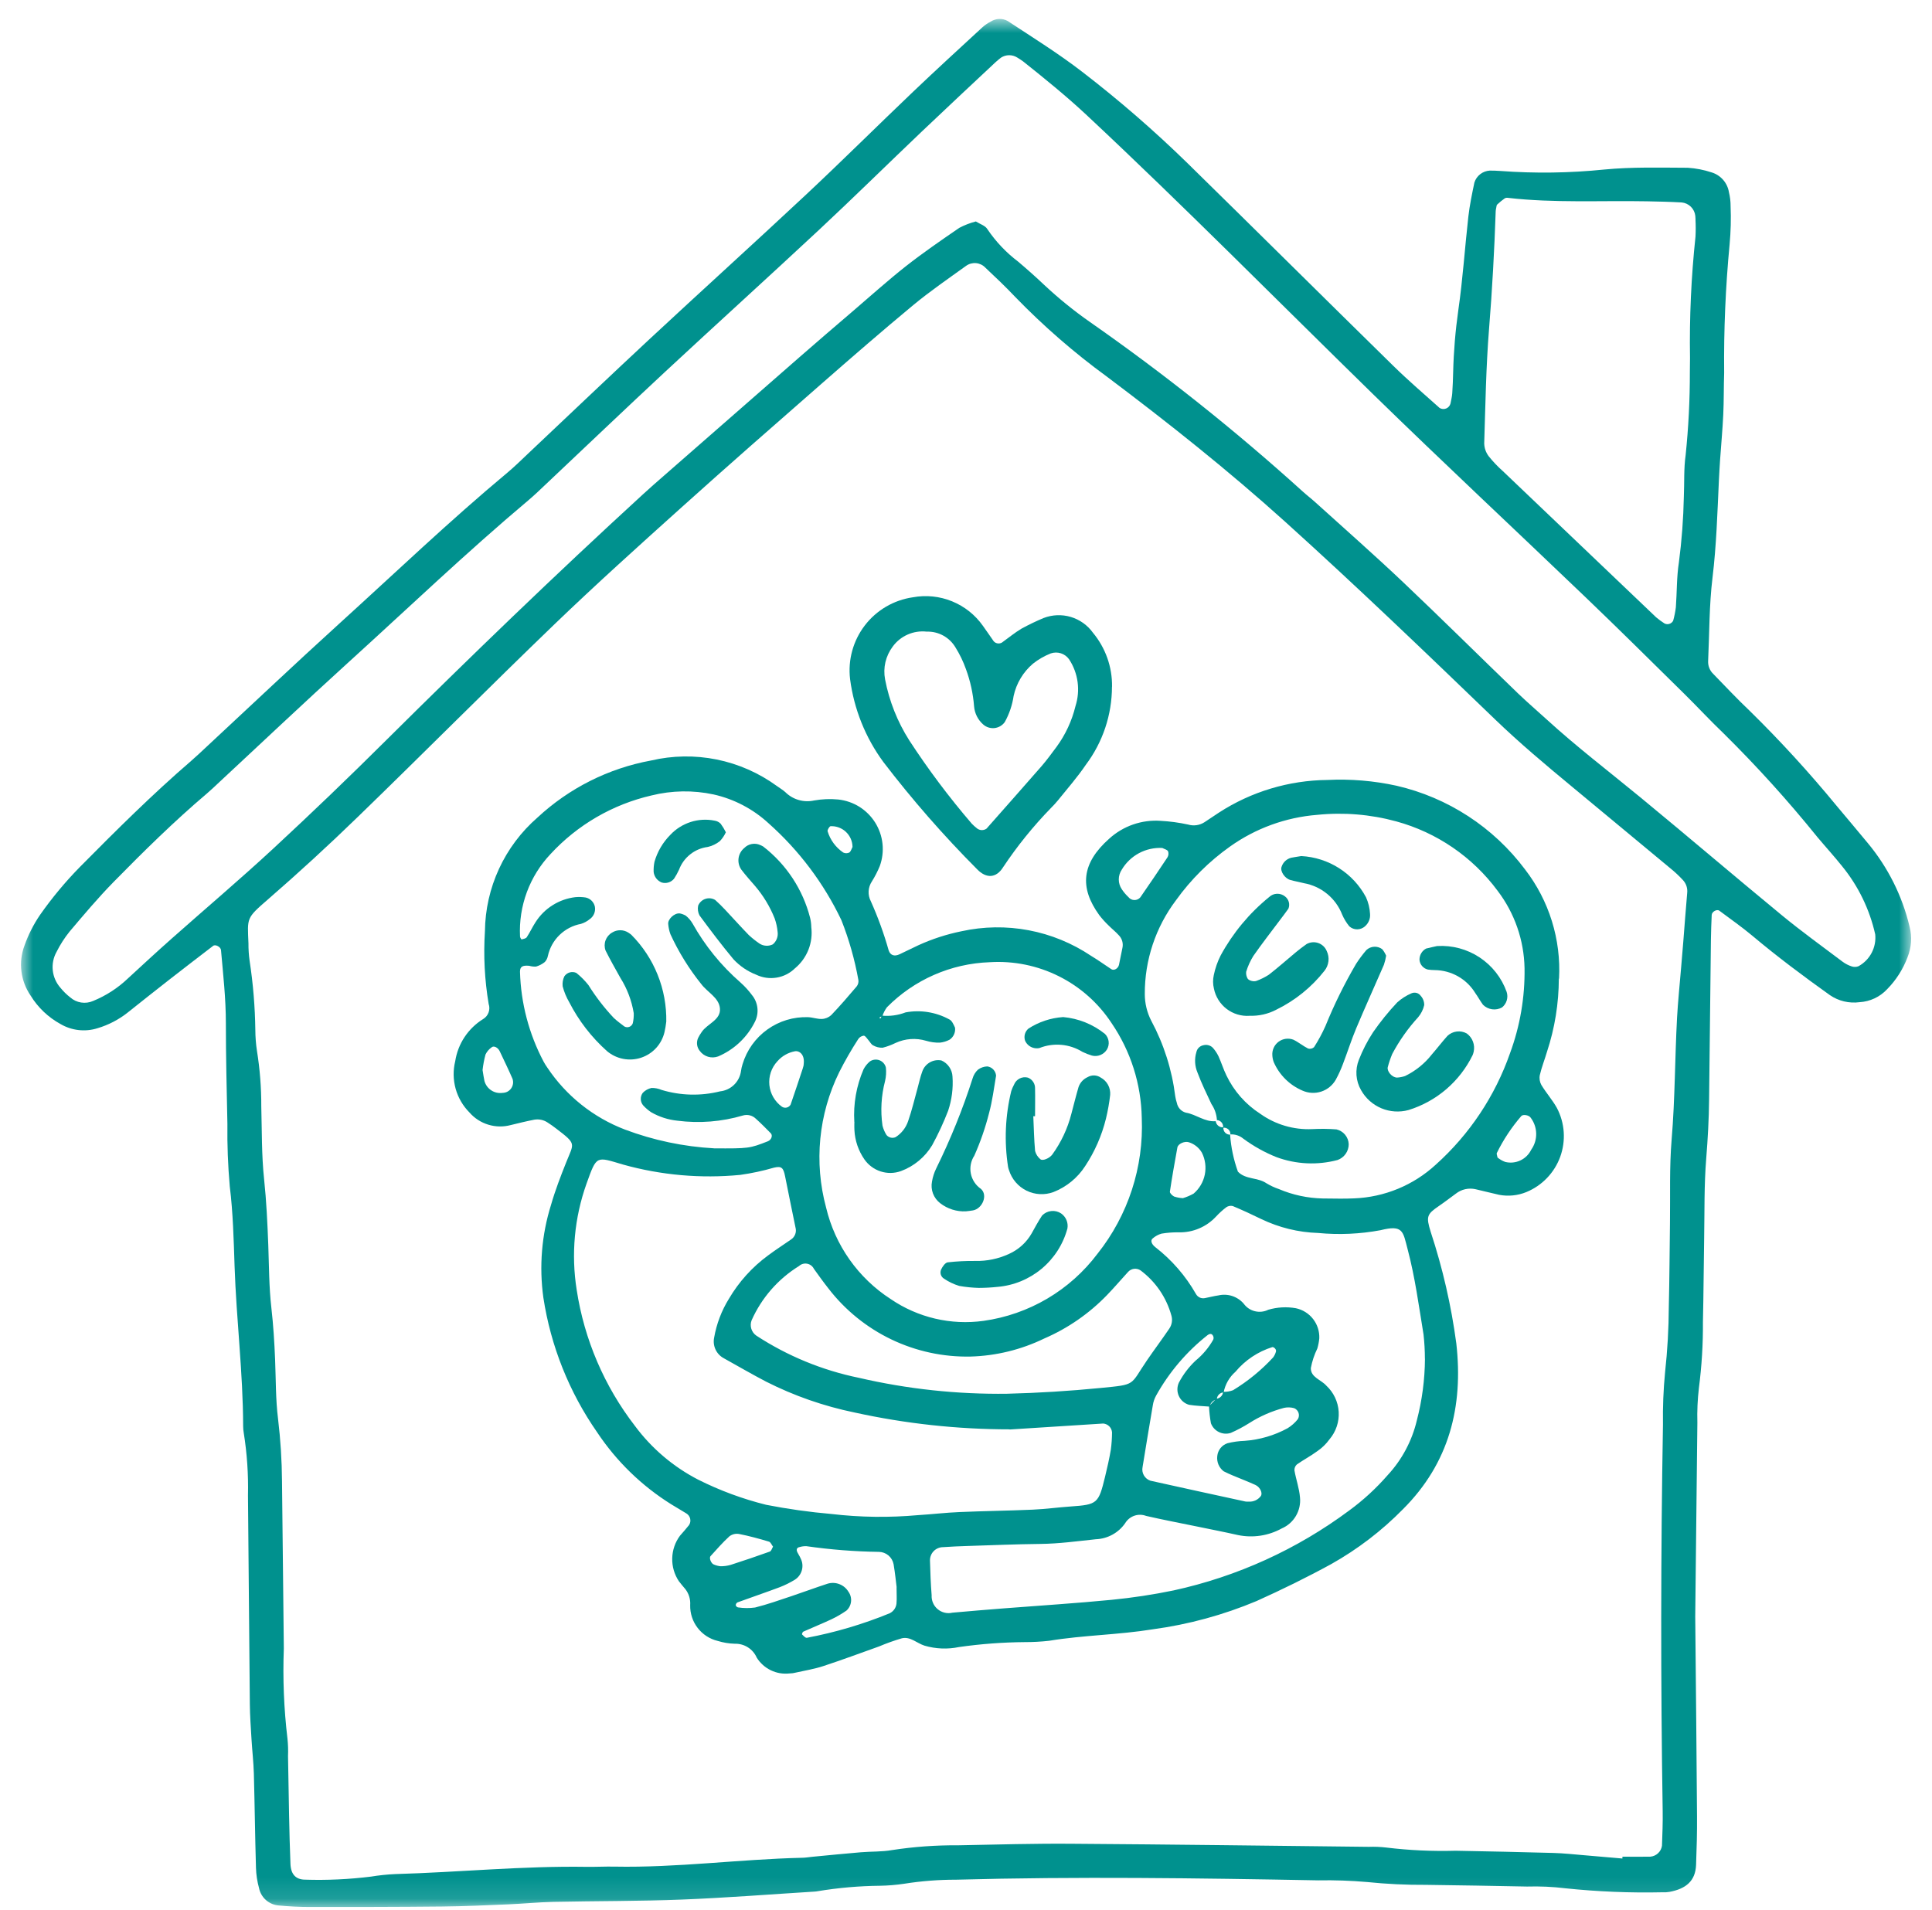 <svg width="88" height="87" viewBox="0 0 88 87" fill="none" xmlns="http://www.w3.org/2000/svg">
<mask id="mask0_50_33174" style="mask-type:luminance" maskUnits="userSpaceOnUse" x="0" y="0" width="88" height="87">
<path d="M87.049 0.862H0.951V86.878H87.049V0.862Z" fill="white"/>
</mask>
<g mask="url(#mask0_50_33174)">
<path d="M77.216 73.688C77.247 77.027 77.278 79.882 77.297 82.737C77.303 83.476 77.282 84.217 77.254 84.956C77.226 85.695 76.791 86.049 76.043 86.189C75.939 86.207 75.833 86.213 75.727 86.207C74.248 86.24 72.767 86.179 71.296 86.025C70.718 85.955 70.136 85.929 69.554 85.946C68.022 85.915 66.489 85.889 64.956 85.869C64.057 85.875 63.159 85.832 62.266 85.74C61.529 85.676 60.788 85.65 60.048 85.664C54.551 85.562 49.053 85.484 43.555 85.634C42.762 85.633 41.97 85.694 41.187 85.818C40.821 85.873 40.451 85.904 40.081 85.91C39.129 85.92 38.18 86.003 37.24 86.159C37.188 86.169 37.136 86.175 37.083 86.177C35.079 86.301 33.077 86.46 31.072 86.539C29.118 86.616 27.164 86.603 25.205 86.644C24.52 86.659 23.835 86.728 23.15 86.757C22.147 86.799 21.143 86.846 20.139 86.856C18.13 86.877 16.121 86.878 14.111 86.877C13.636 86.877 13.16 86.852 12.688 86.807C12.474 86.789 12.273 86.702 12.112 86.56C11.952 86.418 11.842 86.228 11.799 86.018C11.715 85.714 11.668 85.401 11.659 85.086C11.617 83.659 11.602 82.232 11.563 80.805C11.548 80.278 11.487 79.752 11.455 79.225C11.424 78.698 11.385 78.171 11.38 77.643C11.348 74.471 11.327 71.299 11.295 68.127C11.317 67.175 11.253 66.223 11.103 65.282C11.084 65.178 11.075 65.073 11.075 64.967C11.069 62.533 10.766 60.116 10.685 57.688C10.644 56.474 10.615 55.261 10.466 54.05C10.382 53.102 10.346 52.15 10.358 51.199C10.326 49.663 10.288 48.133 10.288 46.6C10.288 45.487 10.163 44.386 10.066 43.281C10.053 43.138 9.813 43.01 9.709 43.09C9.039 43.605 8.367 44.118 7.702 44.638C7.074 45.127 6.457 45.62 5.835 46.114C5.422 46.445 4.948 46.693 4.439 46.844C4.161 46.931 3.868 46.959 3.578 46.926C3.288 46.894 3.008 46.8 2.757 46.653C2.196 46.346 1.726 45.898 1.392 45.353C1.167 45.025 1.025 44.647 0.976 44.252C0.927 43.857 0.974 43.456 1.113 43.083C1.289 42.584 1.529 42.111 1.827 41.675C2.374 40.896 2.984 40.163 3.652 39.484C5.287 37.832 6.935 36.192 8.698 34.672C8.938 34.463 9.168 34.246 9.4 34.029C11.413 32.158 13.409 30.267 15.444 28.419C17.988 26.111 20.469 23.736 23.111 21.533C23.435 21.262 23.74 20.963 24.045 20.673C25.891 18.932 27.726 17.18 29.583 15.452C31.944 13.255 34.336 11.092 36.689 8.891C38.349 7.338 39.96 5.734 41.606 4.165C42.638 3.181 43.693 2.217 44.741 1.249C44.859 1.143 44.99 1.053 45.131 0.981C45.244 0.909 45.375 0.869 45.509 0.864C45.643 0.859 45.776 0.89 45.894 0.954C47.041 1.709 48.211 2.437 49.296 3.274C50.972 4.564 52.571 5.952 54.085 7.43C57.218 10.501 60.331 13.595 63.464 16.668C64.142 17.333 64.864 17.952 65.572 18.585C65.617 18.613 65.667 18.629 65.719 18.633C65.772 18.637 65.824 18.629 65.873 18.609C65.921 18.589 65.964 18.558 65.998 18.518C66.032 18.479 66.056 18.431 66.069 18.38C66.096 18.225 66.139 18.071 66.148 17.915C66.17 17.599 66.181 17.281 66.189 16.964C66.212 16.014 66.291 15.065 66.425 14.124C66.629 12.714 66.721 11.288 66.881 9.871C66.941 9.348 67.049 8.83 67.157 8.314C67.205 8.164 67.298 8.031 67.423 7.934C67.547 7.838 67.699 7.781 67.856 7.772C68.014 7.772 68.172 7.776 68.329 7.788C69.91 7.906 71.499 7.884 73.076 7.723C74.332 7.602 75.61 7.638 76.877 7.643C77.245 7.666 77.609 7.737 77.959 7.853C78.163 7.914 78.346 8.032 78.486 8.192C78.626 8.353 78.718 8.549 78.751 8.76C78.802 8.965 78.827 9.176 78.826 9.388C78.85 9.97 78.835 10.553 78.781 11.133C78.596 13.08 78.513 15.035 78.533 16.99C78.511 17.624 78.523 18.259 78.492 18.893C78.46 19.578 78.395 20.261 78.348 20.945C78.326 21.261 78.309 21.578 78.293 21.895C78.224 23.373 78.181 24.848 78.002 26.322C77.849 27.578 77.862 28.854 77.803 30.121C77.799 30.227 77.816 30.333 77.855 30.431C77.894 30.53 77.953 30.62 78.029 30.694C78.582 31.261 79.124 31.843 79.7 32.387C81.095 33.757 82.416 35.202 83.658 36.714C84.138 37.276 84.605 37.851 85.082 38.417C85.997 39.52 86.646 40.819 86.978 42.214C87.096 42.677 87.063 43.165 86.886 43.609C86.681 44.155 86.364 44.652 85.955 45.067C85.628 45.418 85.178 45.629 84.699 45.657C84.225 45.72 83.744 45.606 83.349 45.335C82.144 44.475 80.959 43.59 79.825 42.637C79.342 42.231 78.822 41.87 78.315 41.49C78.201 41.405 77.972 41.535 77.966 41.683C77.951 42.053 77.934 42.422 77.93 42.792C77.9 45.224 77.873 47.656 77.847 50.088C77.838 50.986 77.789 51.88 77.716 52.778C77.618 53.987 77.643 55.207 77.622 56.423C77.6 57.692 77.596 58.961 77.566 60.229C77.573 61.233 77.512 62.236 77.383 63.231C77.322 63.756 77.298 64.285 77.313 64.814C77.276 67.933 77.244 71.052 77.215 73.686M73.898 84.662L73.901 84.585C74.32 84.585 74.746 84.594 75.167 84.585C75.3 84.575 75.425 84.52 75.522 84.429C75.619 84.339 75.682 84.218 75.701 84.086C75.72 83.559 75.742 83.03 75.733 82.502C75.64 76.634 75.644 70.766 75.746 64.899C75.734 64.106 75.765 63.314 75.841 62.526C75.951 61.528 76.008 60.524 76.012 59.52C76.044 58.252 76.047 56.983 76.065 55.715C76.083 54.446 76.035 53.171 76.141 51.91C76.296 50.064 76.288 48.214 76.387 46.368C76.407 45.999 76.438 45.63 76.469 45.261C76.539 44.472 76.609 43.683 76.672 42.894C76.733 42.158 76.782 41.42 76.849 40.684C76.861 40.579 76.851 40.473 76.819 40.372C76.787 40.272 76.733 40.179 76.662 40.101C76.483 39.907 76.29 39.725 76.084 39.559C74.581 38.309 73.077 37.06 71.57 35.813C70.39 34.836 69.217 33.851 68.111 32.786C64.952 29.741 61.788 26.703 58.531 23.764C55.936 21.423 53.207 19.256 50.419 17.16C48.925 16.07 47.526 14.853 46.238 13.524C45.803 13.063 45.342 12.627 44.88 12.192C44.769 12.075 44.62 12.003 44.459 11.988C44.299 11.973 44.139 12.016 44.008 12.109C43.193 12.696 42.363 13.265 41.592 13.904C40.168 15.084 38.773 16.298 37.38 17.517C35.272 19.362 33.164 21.206 31.082 23.08C29.117 24.847 27.151 26.615 25.248 28.447C22.24 31.344 19.296 34.31 16.298 37.216C14.971 38.504 13.609 39.755 12.211 40.969C11.203 41.842 11.27 41.807 11.317 42.977C11.315 43.242 11.332 43.506 11.369 43.768C11.529 44.813 11.616 45.868 11.63 46.926C11.632 47.243 11.656 47.56 11.704 47.874C11.838 48.709 11.904 49.554 11.901 50.4C11.931 51.509 11.912 52.625 12.03 53.726C12.136 54.728 12.182 55.727 12.22 56.727C12.255 57.678 12.252 58.634 12.36 59.577C12.45 60.366 12.499 61.155 12.531 61.95C12.568 62.847 12.553 63.753 12.665 64.641C12.778 65.585 12.838 66.535 12.845 67.486C12.878 70.023 12.896 72.561 12.928 75.098C12.876 76.471 12.931 77.847 13.094 79.212C13.122 79.475 13.13 79.739 13.119 80.004C13.135 80.902 13.148 81.801 13.167 82.699C13.183 83.439 13.199 84.179 13.23 84.918C13.249 85.389 13.474 85.629 13.895 85.632C14.899 85.664 15.904 85.617 16.901 85.493C17.265 85.433 17.634 85.394 18.003 85.378C20.908 85.295 23.805 85.003 26.714 85.048C27.137 85.054 27.56 85.03 27.983 85.038C30.845 85.094 33.678 84.701 36.531 84.635C36.689 84.635 36.847 84.604 37.004 84.59C37.74 84.52 38.475 84.446 39.212 84.384C39.685 84.344 40.169 84.368 40.634 84.284C41.627 84.132 42.63 84.059 43.635 84.067C45.38 84.033 47.125 83.982 48.87 83.997C53.363 84.027 57.856 84.087 62.35 84.137C62.614 84.127 62.878 84.138 63.141 84.169C64.191 84.296 65.249 84.345 66.305 84.315C67.786 84.343 69.266 84.373 70.745 84.415C71.22 84.428 71.694 84.481 72.168 84.52C72.745 84.567 73.323 84.62 73.901 84.669M44.446 10.088C44.636 10.208 44.875 10.277 44.969 10.433C45.353 11.003 45.829 11.506 46.377 11.921C46.78 12.262 47.176 12.613 47.559 12.977C48.216 13.592 48.915 14.159 49.653 14.675C53.033 17.036 56.261 19.607 59.318 22.374C59.513 22.553 59.724 22.712 59.92 22.89C61.252 24.096 62.602 25.284 63.906 26.519C65.672 28.194 67.396 29.905 69.148 31.594C69.567 31.997 70.01 32.374 70.439 32.767C71.805 34.016 73.277 35.14 74.705 36.315C76.869 38.096 78.998 39.916 81.16 41.696C82.057 42.434 83.002 43.115 83.93 43.815C84.058 43.909 84.199 43.981 84.349 44.029C84.449 44.061 84.557 44.057 84.654 44.018C84.909 43.877 85.117 43.665 85.252 43.407C85.387 43.15 85.443 42.858 85.414 42.569C85.16 41.429 84.642 40.364 83.903 39.459C83.54 39.005 83.147 38.575 82.774 38.129C81.446 36.483 80.026 34.913 78.522 33.426C77.91 32.843 77.336 32.22 76.734 31.626C75.227 30.142 73.727 28.652 72.198 27.188C68.993 24.117 65.745 21.085 62.566 17.983C58.221 13.737 53.949 9.41 49.509 5.256C48.58 4.387 47.596 3.59 46.605 2.8C46.522 2.734 46.429 2.683 46.34 2.625C46.23 2.553 46.1 2.515 45.968 2.515C45.836 2.515 45.707 2.553 45.596 2.625C45.513 2.691 45.429 2.756 45.353 2.827C44.236 3.874 43.112 4.921 42.003 5.977C40.433 7.472 38.889 8.994 37.305 10.473C34.986 12.636 32.634 14.764 30.311 16.924C28.492 18.616 26.696 20.332 24.888 22.037C24.619 22.291 24.354 22.55 24.071 22.788C21.238 25.171 18.564 27.731 15.824 30.217C13.869 31.992 11.948 33.812 10.012 35.611C9.819 35.791 9.629 35.976 9.428 36.147C7.934 37.414 6.54 38.788 5.17 40.184C4.469 40.9 3.82 41.671 3.173 42.436C2.941 42.724 2.74 43.036 2.575 43.367C2.432 43.623 2.372 43.918 2.404 44.21C2.435 44.502 2.557 44.777 2.751 44.998C2.883 45.162 3.034 45.31 3.2 45.439C3.339 45.562 3.511 45.643 3.695 45.672C3.878 45.701 4.067 45.677 4.237 45.603C4.826 45.363 5.365 45.015 5.825 44.576C6.486 43.967 7.145 43.357 7.818 42.761C9.359 41.394 10.933 40.061 12.445 38.661C14.19 37.045 15.906 35.398 17.593 33.719C21.42 29.919 25.299 26.174 29.275 22.53C29.431 22.391 29.587 22.244 29.746 22.105C31.973 20.155 34.202 18.207 36.43 16.259C37.227 15.561 38.029 14.876 38.832 14.188C39.635 13.501 40.42 12.793 41.25 12.137C42.039 11.517 42.868 10.947 43.697 10.379C43.935 10.254 44.187 10.157 44.447 10.089M77.23 10.004C77.239 10.15 77.23 9.992 77.219 9.835C77.202 9.677 77.13 9.529 77.017 9.418C76.903 9.306 76.755 9.237 76.597 9.223C76.071 9.193 75.544 9.181 75.017 9.171C72.91 9.132 70.799 9.255 68.696 9.015C68.645 9.004 68.592 9.011 68.544 9.033C68.421 9.12 68.305 9.215 68.195 9.318C68.163 9.35 68.162 9.417 68.151 9.468C68.138 9.519 68.13 9.571 68.127 9.623C68.066 11.414 67.969 13.201 67.824 14.988C67.685 16.721 67.659 18.463 67.604 20.201C67.609 20.41 67.679 20.611 67.804 20.779C68.001 21.026 68.219 21.256 68.456 21.466C70.782 23.687 73.109 25.906 75.435 28.123C75.555 28.224 75.681 28.317 75.814 28.402C75.882 28.438 75.963 28.445 76.037 28.422C76.111 28.399 76.173 28.348 76.21 28.28C76.266 28.079 76.307 27.875 76.333 27.668C76.384 26.985 76.366 26.291 76.472 25.618C76.602 24.625 76.677 23.625 76.697 22.624C76.725 21.991 76.69 21.352 76.779 20.729C76.909 19.471 76.973 18.207 76.971 16.942C76.978 16.733 76.971 16.523 76.978 16.309C76.948 14.464 77.032 12.619 77.227 10.785C77.241 10.526 77.241 10.266 77.227 10.007" fill="#00918E"/>
<path d="M71.003 44.581C71 45.714 70.818 46.84 70.463 47.917C70.359 48.271 70.221 48.614 70.137 48.977C70.106 49.131 70.131 49.29 70.207 49.428C70.425 49.788 70.71 50.109 70.914 50.474C71.093 50.814 71.199 51.187 71.225 51.57C71.251 51.952 71.197 52.336 71.067 52.697C70.936 53.057 70.732 53.387 70.466 53.664C70.201 53.941 69.881 54.16 69.527 54.306C69.134 54.468 68.703 54.511 68.286 54.433C67.926 54.353 67.568 54.259 67.208 54.177C67.053 54.142 66.892 54.142 66.737 54.177C66.582 54.212 66.437 54.282 66.312 54.38C66.056 54.567 65.805 54.761 65.544 54.939C64.992 55.318 64.949 55.416 65.165 56.116C65.711 57.772 66.102 59.475 66.333 61.203C66.658 64.081 66.012 66.653 63.901 68.757C62.937 69.739 61.838 70.58 60.638 71.254C59.528 71.862 58.387 72.421 57.233 72.94C55.722 73.574 54.135 74.007 52.512 74.226C50.944 74.481 49.354 74.491 47.789 74.749C47.422 74.791 47.052 74.811 46.682 74.81C45.678 74.818 44.675 74.893 43.681 75.035C43.161 75.143 42.622 75.121 42.112 74.972C41.763 74.863 41.468 74.546 41.079 74.636C40.725 74.74 40.378 74.864 40.038 75.008C39.193 75.31 38.35 75.623 37.498 75.903C37.1 76.034 36.68 76.102 36.269 76.194C36.166 76.222 36.061 76.237 35.955 76.238C35.664 76.27 35.371 76.22 35.108 76.092C34.845 75.965 34.623 75.765 34.468 75.517C34.384 75.324 34.243 75.16 34.064 75.047C33.886 74.934 33.677 74.878 33.466 74.884C33.202 74.877 32.94 74.833 32.688 74.755C32.325 74.668 32.003 74.458 31.776 74.162C31.548 73.866 31.429 73.501 31.437 73.128C31.456 72.868 31.38 72.61 31.222 72.402C31.119 72.283 31.018 72.16 30.921 72.035C30.715 71.726 30.609 71.361 30.619 70.99C30.628 70.619 30.751 70.26 30.973 69.962C31.112 69.806 31.252 69.644 31.384 69.479C31.413 69.436 31.432 69.388 31.441 69.337C31.449 69.287 31.448 69.234 31.436 69.184C31.424 69.134 31.402 69.087 31.371 69.046C31.341 69.005 31.302 68.97 31.257 68.944C31.033 68.805 30.805 68.671 30.579 68.535C29.23 67.693 28.076 66.572 27.196 65.247C25.923 63.418 25.087 61.322 24.75 59.12C24.552 57.701 24.671 56.256 25.099 54.889C25.288 54.231 25.536 53.588 25.79 52.951C26.144 52.064 26.274 52.133 25.334 51.415C25.208 51.319 25.079 51.225 24.946 51.141C24.769 51.021 24.552 50.974 24.341 51.009C23.979 51.079 23.62 51.167 23.262 51.255C22.926 51.345 22.573 51.338 22.241 51.237C21.909 51.136 21.612 50.944 21.384 50.682C21.084 50.381 20.867 50.007 20.753 49.598C20.64 49.188 20.633 48.756 20.735 48.343C20.796 47.95 20.941 47.575 21.161 47.244C21.381 46.913 21.67 46.633 22.008 46.424C22.122 46.356 22.209 46.25 22.254 46.125C22.3 46 22.301 45.863 22.258 45.738C22.073 44.642 22.017 43.529 22.088 42.421C22.099 41.439 22.318 40.471 22.73 39.579C23.142 38.688 23.737 37.894 24.477 37.249C25.919 35.906 27.715 35.003 29.653 34.647C30.635 34.417 31.656 34.401 32.645 34.601C33.634 34.802 34.568 35.213 35.384 35.807C35.511 35.902 35.652 35.98 35.769 36.086C35.937 36.254 36.146 36.378 36.375 36.444C36.604 36.511 36.846 36.519 37.079 36.468C37.443 36.403 37.814 36.388 38.181 36.423C38.524 36.46 38.853 36.574 39.145 36.756C39.436 36.939 39.682 37.186 39.865 37.477C40.047 37.769 40.161 38.099 40.197 38.441C40.233 38.783 40.191 39.129 40.074 39.453C39.974 39.697 39.853 39.933 39.713 40.156C39.625 40.288 39.574 40.442 39.565 40.6C39.557 40.759 39.591 40.917 39.665 41.058C39.989 41.782 40.261 42.528 40.476 43.291C40.55 43.522 40.737 43.588 40.98 43.471C41.266 43.332 41.553 43.199 41.837 43.06C42.461 42.776 43.115 42.564 43.787 42.427C44.796 42.204 45.84 42.188 46.855 42.38C47.87 42.572 48.835 42.968 49.693 43.543C50.01 43.734 50.31 43.95 50.619 44.153C50.741 44.232 50.927 44.127 50.968 43.956C51.024 43.698 51.069 43.437 51.126 43.18C51.148 43.076 51.144 42.969 51.114 42.868C51.084 42.767 51.028 42.675 50.953 42.6C50.813 42.444 50.643 42.313 50.495 42.162C50.342 42.016 50.2 41.859 50.071 41.692C49.154 40.426 49.267 39.324 50.523 38.208C50.838 37.922 51.207 37.702 51.609 37.562C52.011 37.423 52.437 37.365 52.862 37.395C53.282 37.418 53.7 37.474 54.112 37.563C54.237 37.601 54.369 37.611 54.498 37.593C54.628 37.575 54.752 37.529 54.862 37.458C55.081 37.311 55.301 37.166 55.521 37.02C56.993 36.065 58.707 35.55 60.461 35.533C61.517 35.481 62.575 35.569 63.607 35.795C65.949 36.334 68.023 37.685 69.463 39.608C70.56 41.029 71.109 42.797 71.012 44.589M55.398 63.723C55.479 63.717 55.555 63.682 55.612 63.624C55.67 63.566 55.705 63.49 55.71 63.409C55.865 63.414 56.02 63.388 56.165 63.334C56.84 62.923 57.454 62.421 57.99 61.84C58.052 61.757 58.096 61.662 58.122 61.561C58.123 61.538 58.12 61.514 58.112 61.492C58.103 61.469 58.091 61.449 58.074 61.432C58.046 61.399 57.986 61.362 57.954 61.37C57.297 61.576 56.714 61.966 56.273 62.494C55.994 62.739 55.805 63.069 55.735 63.433C55.653 63.438 55.575 63.473 55.518 63.532C55.461 63.591 55.427 63.669 55.425 63.751C55.343 63.767 55.269 63.807 55.211 63.866C55.152 63.925 55.113 63.999 55.097 64.081C54.783 64.055 54.466 64.049 54.156 63.998C54.055 63.968 53.962 63.918 53.883 63.85C53.803 63.781 53.74 63.697 53.696 63.601C53.652 63.506 53.629 63.403 53.629 63.298C53.629 63.193 53.651 63.09 53.694 62.994C53.89 62.619 54.147 62.28 54.455 61.989C54.782 61.722 55.056 61.396 55.263 61.028C55.281 60.98 55.281 60.927 55.263 60.879C55.212 60.755 55.123 60.74 55.006 60.822C54.05 61.576 53.252 62.513 52.66 63.578C52.583 63.716 52.532 63.867 52.509 64.023C52.348 64.958 52.196 65.895 52.043 66.832C52.015 66.962 52.036 67.097 52.102 67.213C52.168 67.328 52.274 67.415 52.4 67.457C53.842 67.777 55.285 68.093 56.727 68.405C56.779 68.412 56.832 68.414 56.885 68.41C56.99 68.416 57.094 68.396 57.189 68.352C57.284 68.307 57.367 68.239 57.429 68.155C57.521 68.024 57.399 67.749 57.18 67.649C56.846 67.496 56.501 67.366 56.162 67.223C56.017 67.162 55.873 67.099 55.734 67.026C55.63 66.946 55.549 66.84 55.498 66.719C55.448 66.597 55.429 66.465 55.445 66.335C55.458 66.202 55.509 66.076 55.592 65.972C55.674 65.868 55.786 65.791 55.912 65.749C56.166 65.686 56.426 65.65 56.688 65.641C57.375 65.592 58.044 65.396 58.649 65.066C58.826 64.957 58.983 64.818 59.113 64.656C59.14 64.613 59.156 64.565 59.162 64.516C59.168 64.466 59.163 64.415 59.148 64.368C59.132 64.32 59.106 64.276 59.071 64.239C59.037 64.201 58.995 64.172 58.948 64.153C58.797 64.11 58.637 64.105 58.484 64.139C57.921 64.288 57.385 64.523 56.894 64.837C56.626 65.006 56.346 65.154 56.056 65.281C55.879 65.336 55.686 65.322 55.519 65.24C55.351 65.158 55.221 65.015 55.156 64.84C55.109 64.582 55.08 64.322 55.069 64.06L55.393 63.728M55.725 51.359C55.719 51.402 55.723 51.445 55.736 51.486C55.749 51.527 55.771 51.564 55.8 51.596C55.829 51.627 55.864 51.652 55.904 51.669C55.943 51.685 55.986 51.693 56.029 51.692C56.07 52.267 56.19 52.834 56.385 53.377C56.734 53.744 57.284 53.633 57.681 53.904C57.861 54.014 58.053 54.103 58.253 54.171C58.886 54.44 59.564 54.585 60.251 54.599C60.726 54.599 61.201 54.619 61.674 54.595C63.058 54.542 64.378 53.998 65.396 53.06C66.935 51.68 68.099 49.932 68.78 47.98C69.237 46.741 69.461 45.427 69.441 44.107C69.417 42.83 68.986 41.594 68.212 40.579C67.072 39.038 65.446 37.925 63.597 37.42C62.423 37.099 61.201 36.999 59.991 37.123C58.562 37.237 57.192 37.736 56.024 38.567C55.076 39.24 54.245 40.065 53.567 41.01C52.637 42.241 52.137 43.743 52.144 45.286C52.144 45.707 52.244 46.122 52.435 46.496C53.011 47.568 53.382 48.736 53.531 49.943C53.547 50.047 53.572 50.149 53.605 50.249C53.625 50.354 53.675 50.451 53.747 50.529C53.82 50.607 53.913 50.663 54.016 50.69C54.486 50.768 54.873 51.122 55.374 51.078C55.385 51.161 55.427 51.236 55.492 51.288C55.557 51.34 55.64 51.365 55.723 51.357M40.162 46.269C40.531 46.305 40.904 46.255 41.25 46.121C41.93 45.996 42.633 46.109 43.239 46.441C43.36 46.493 43.438 46.681 43.501 46.82C43.514 46.925 43.497 47.031 43.454 47.127C43.41 47.223 43.342 47.305 43.255 47.364C43.117 47.438 42.965 47.484 42.809 47.5C42.598 47.506 42.387 47.477 42.185 47.416C41.725 47.278 41.231 47.312 40.795 47.512C40.606 47.606 40.408 47.68 40.204 47.731C40.052 47.737 39.901 47.7 39.769 47.624C39.683 47.583 39.63 47.469 39.56 47.392C39.49 47.314 39.42 47.191 39.346 47.182C39.294 47.188 39.245 47.204 39.2 47.232C39.156 47.259 39.118 47.296 39.09 47.34C38.775 47.826 38.486 48.329 38.225 48.846C37.283 50.762 37.071 52.955 37.628 55.015C38.035 56.732 39.09 58.226 40.572 59.183C41.808 60.027 43.315 60.381 44.798 60.175C45.822 60.032 46.807 59.688 47.698 59.164C48.589 58.639 49.367 57.944 49.989 57.118C51.384 55.365 52.101 53.166 52.006 50.927C51.978 49.388 51.502 47.89 50.636 46.618C50.038 45.704 49.209 44.965 48.233 44.477C47.257 43.988 46.169 43.767 45.079 43.836C43.314 43.897 41.639 44.632 40.398 45.889C40.307 46.014 40.236 46.152 40.189 46.299C40.049 46.341 40.018 46.379 40.108 46.394C40.119 46.394 40.143 46.315 40.162 46.272M45.992 65.117C43.614 65.117 41.243 64.859 38.92 64.349C37.523 64.061 36.17 63.59 34.897 62.945C34.242 62.603 33.604 62.231 32.958 61.872C32.796 61.783 32.667 61.644 32.59 61.477C32.512 61.309 32.491 61.12 32.528 60.939C32.637 60.314 32.864 59.715 33.198 59.174C33.654 58.397 34.264 57.722 34.99 57.19C35.328 56.938 35.684 56.709 36.031 56.468C36.119 56.41 36.186 56.325 36.222 56.226C36.259 56.127 36.262 56.02 36.233 55.919C36.076 55.144 35.913 54.37 35.761 53.595C35.682 53.191 35.596 53.117 35.258 53.194C34.753 53.341 34.237 53.452 33.715 53.525C31.924 53.698 30.118 53.539 28.385 53.056C27.148 52.692 27.186 52.611 26.714 53.928C26.162 55.478 26.009 57.142 26.268 58.767C26.613 61.023 27.526 63.154 28.921 64.961C29.679 65.983 30.661 66.818 31.791 67.404C32.781 67.902 33.824 68.288 34.899 68.555C35.882 68.747 36.874 68.887 37.872 68.973C39.183 69.127 40.506 69.144 41.821 69.025C42.449 68.987 43.081 68.91 43.712 68.885C44.82 68.837 45.928 68.825 47.036 68.776C47.614 68.751 48.19 68.671 48.768 68.631C49.985 68.547 50.038 68.496 50.333 67.281C50.432 66.871 50.527 66.459 50.597 66.043C50.632 65.782 50.65 65.519 50.652 65.256C50.644 65.152 50.599 65.054 50.526 64.98C50.452 64.906 50.354 64.861 50.25 64.852L45.988 65.124M64.902 61.903C64.902 61.534 64.881 61.164 64.84 60.797C64.626 59.496 64.454 58.188 64.115 56.91C63.901 56.101 63.916 55.784 62.88 56.045C61.944 56.219 60.988 56.262 60.04 56.171C59.14 56.143 58.256 55.926 57.445 55.535C57.018 55.325 56.588 55.128 56.15 54.944C56.1 54.932 56.048 54.93 55.997 54.94C55.946 54.949 55.898 54.969 55.855 54.999C55.689 55.126 55.533 55.268 55.39 55.422C55.174 55.655 54.912 55.84 54.619 55.964C54.327 56.089 54.011 56.149 53.693 56.142C53.429 56.138 53.165 56.157 52.904 56.201C52.759 56.243 52.624 56.316 52.509 56.415C52.395 56.497 52.435 56.669 52.622 56.816C53.374 57.399 54.003 58.124 54.474 58.951C54.513 59.021 54.573 59.077 54.645 59.111C54.718 59.145 54.799 59.154 54.878 59.139C55.087 59.101 55.289 59.044 55.497 59.015C55.705 58.967 55.922 58.976 56.124 59.042C56.327 59.108 56.508 59.229 56.648 59.39C56.771 59.562 56.951 59.684 57.157 59.735C57.362 59.786 57.578 59.763 57.768 59.669C58.175 59.549 58.605 59.525 59.024 59.599C59.336 59.665 59.614 59.839 59.809 60.09C60.005 60.341 60.105 60.654 60.092 60.971C60.077 61.129 60.047 61.284 60.002 61.436C59.864 61.718 59.765 62.017 59.707 62.325C59.697 62.748 60.174 62.855 60.411 63.125C60.746 63.435 60.948 63.862 60.976 64.318C61.003 64.774 60.853 65.223 60.557 65.571C60.403 65.785 60.212 65.969 59.993 66.117C59.698 66.335 59.369 66.506 59.069 66.718C59.031 66.753 59.002 66.795 58.983 66.843C58.964 66.891 58.956 66.942 58.961 66.993C59.034 67.405 59.18 67.808 59.213 68.22C59.242 68.513 59.177 68.808 59.027 69.062C58.878 69.316 58.652 69.515 58.381 69.632C57.773 69.967 57.066 70.074 56.387 69.933C55.77 69.793 55.148 69.674 54.529 69.545C53.754 69.385 52.976 69.239 52.205 69.061C52.032 68.995 51.842 68.992 51.667 69.053C51.493 69.113 51.345 69.234 51.25 69.392C51.099 69.61 50.9 69.789 50.667 69.916C50.435 70.043 50.176 70.114 49.911 70.124C49.074 70.212 48.236 70.328 47.389 70.337C46.28 70.349 45.172 70.396 44.064 70.431C43.694 70.443 43.325 70.457 42.957 70.484C42.877 70.484 42.799 70.5 42.726 70.531C42.653 70.561 42.586 70.606 42.531 70.663C42.475 70.719 42.431 70.786 42.402 70.86C42.372 70.934 42.358 71.012 42.359 71.092C42.375 71.619 42.392 72.147 42.435 72.672C42.428 72.793 42.449 72.913 42.497 73.023C42.544 73.134 42.617 73.232 42.709 73.309C42.801 73.386 42.91 73.441 43.027 73.469C43.144 73.497 43.266 73.497 43.383 73.469C44.17 73.4 44.959 73.33 45.747 73.271C47.378 73.143 49.011 73.042 50.638 72.883C51.582 72.79 52.521 72.648 53.451 72.456C56.35 71.825 59.08 70.582 61.46 68.81C62.099 68.342 62.683 67.804 63.203 67.207C63.854 66.506 64.312 65.648 64.533 64.717C64.774 63.797 64.899 62.849 64.905 61.897M32.52 52.316C34.106 52.325 34.14 52.32 34.972 51.995C35.134 51.932 35.21 51.731 35.106 51.626C34.883 51.402 34.663 51.175 34.427 50.965C34.35 50.891 34.256 50.837 34.152 50.812C34.049 50.786 33.94 50.789 33.838 50.819C32.871 51.104 31.856 51.185 30.857 51.056C30.435 51.013 30.026 50.882 29.659 50.67C29.528 50.583 29.408 50.48 29.301 50.364C29.231 50.285 29.19 50.184 29.187 50.078C29.183 49.972 29.216 49.868 29.28 49.784C29.387 49.673 29.526 49.596 29.677 49.564C29.834 49.561 29.991 49.592 30.135 49.654C31 49.915 31.92 49.938 32.798 49.719C33.037 49.694 33.262 49.589 33.435 49.421C33.608 49.253 33.719 49.032 33.752 48.792C33.766 48.687 33.789 48.584 33.822 48.483C34.013 47.846 34.409 47.29 34.949 46.903C35.489 46.515 36.142 46.317 36.807 46.34C37.016 46.348 37.225 46.429 37.435 46.421C37.592 46.415 37.742 46.353 37.859 46.248C38.26 45.829 38.64 45.387 39.016 44.944C39.049 44.903 39.074 44.856 39.088 44.806C39.102 44.755 39.106 44.702 39.099 44.65C38.932 43.716 38.672 42.801 38.324 41.919C37.525 40.243 36.398 38.744 35.011 37.51C34.306 36.859 33.443 36.405 32.507 36.194C31.572 35.992 30.602 36.008 29.673 36.239C27.908 36.646 26.307 37.575 25.078 38.906C24.605 39.406 24.238 39.997 23.998 40.642C23.759 41.288 23.653 41.975 23.687 42.663C23.695 42.715 23.719 42.762 23.756 42.798C23.84 42.776 23.951 42.759 23.992 42.698C24.138 42.479 24.247 42.235 24.392 42.014C24.59 41.701 24.856 41.435 25.171 41.238C25.485 41.04 25.839 40.915 26.208 40.872C26.364 40.859 26.522 40.864 26.677 40.888C26.78 40.91 26.875 40.961 26.949 41.035C27.023 41.11 27.075 41.204 27.096 41.307C27.115 41.412 27.104 41.52 27.065 41.618C27.026 41.717 26.959 41.803 26.873 41.865C26.752 41.967 26.612 42.043 26.461 42.09C26.095 42.158 25.757 42.333 25.489 42.592C25.221 42.851 25.036 43.183 24.956 43.547C24.936 43.651 24.888 43.748 24.816 43.826C24.698 43.922 24.561 43.993 24.415 44.035C24.31 44.041 24.205 44.028 24.104 43.999C23.794 43.97 23.685 44.041 23.685 44.269C23.724 45.7 24.093 47.103 24.762 48.368C24.813 48.461 24.869 48.551 24.93 48.637C25.787 49.922 27.023 50.909 28.466 51.46C29.766 51.949 31.132 52.237 32.518 52.314M45.874 63.495C47.299 63.46 48.718 63.371 50.141 63.231C51.783 63.07 51.453 63.127 52.253 61.959C52.581 61.48 52.93 61.015 53.256 60.534C53.316 60.447 53.357 60.348 53.374 60.244C53.391 60.139 53.385 60.032 53.355 59.931C53.128 59.108 52.634 58.385 51.95 57.875C51.862 57.816 51.755 57.791 51.65 57.804C51.545 57.818 51.448 57.87 51.378 57.95C51.058 58.298 50.75 58.663 50.419 59.004C49.608 59.843 48.639 60.514 47.568 60.977C46.519 61.487 45.373 61.768 44.207 61.801C42.959 61.827 41.724 61.559 40.599 61.02C39.474 60.48 38.492 59.684 37.731 58.695C37.502 58.405 37.286 58.104 37.071 57.803C37.041 57.743 36.998 57.691 36.944 57.65C36.89 57.61 36.828 57.583 36.762 57.571C36.696 57.559 36.628 57.562 36.564 57.581C36.499 57.6 36.44 57.634 36.391 57.679C35.441 58.267 34.689 59.128 34.235 60.149C34.187 60.272 34.182 60.408 34.221 60.535C34.26 60.661 34.34 60.771 34.449 60.847C35.871 61.776 37.456 62.428 39.12 62.769C41.336 63.283 43.606 63.526 45.881 63.495M40.841 72.314C40.813 72.094 40.772 71.676 40.702 71.262C40.672 71.106 40.589 70.964 40.468 70.862C40.346 70.759 40.193 70.702 40.034 70.699C38.929 70.684 37.826 70.597 36.732 70.44C36.628 70.436 36.524 70.449 36.424 70.479C36.296 70.503 36.257 70.588 36.319 70.716C36.363 70.811 36.428 70.898 36.467 70.995C36.552 71.159 36.573 71.348 36.526 71.526C36.48 71.704 36.37 71.858 36.216 71.96C35.993 72.098 35.758 72.215 35.514 72.309C34.875 72.549 34.229 72.768 33.588 73.002C33.565 73.016 33.547 73.035 33.533 73.057C33.52 73.08 33.513 73.106 33.512 73.132C33.52 73.156 33.534 73.177 33.552 73.195C33.571 73.212 33.594 73.224 33.618 73.229C33.875 73.268 34.135 73.269 34.392 73.234C34.95 73.095 35.499 72.9 36.047 72.717C36.594 72.534 37.138 72.33 37.688 72.151C37.865 72.096 38.056 72.101 38.23 72.168C38.404 72.234 38.55 72.356 38.646 72.516C38.738 72.644 38.78 72.802 38.764 72.96C38.748 73.118 38.675 73.264 38.558 73.372C38.344 73.521 38.117 73.653 37.881 73.766C37.455 73.966 37.017 74.141 36.588 74.334C36.555 74.349 36.518 74.449 36.535 74.463C36.598 74.525 36.684 74.623 36.749 74.614C38.041 74.37 39.306 73.996 40.523 73.497C40.618 73.45 40.699 73.378 40.754 73.288C40.81 73.197 40.839 73.093 40.837 72.987C40.853 72.831 40.837 72.672 40.837 72.314M53.872 54.587C54.045 54.536 54.211 54.466 54.368 54.377C54.629 54.154 54.808 53.85 54.877 53.513C54.945 53.176 54.9 52.826 54.747 52.518C54.616 52.288 54.402 52.116 54.148 52.037C53.963 51.977 53.66 52.103 53.628 52.277C53.506 52.947 53.387 53.616 53.287 54.288C53.277 54.354 53.394 54.464 53.475 54.509C53.603 54.552 53.737 54.577 53.871 54.584M52.942 38.631C52.574 38.612 52.207 38.693 51.881 38.867C51.556 39.041 51.284 39.301 51.096 39.618C51.007 39.75 50.959 39.906 50.959 40.065C50.959 40.224 51.007 40.379 51.096 40.511C51.182 40.642 51.284 40.762 51.399 40.87C51.431 40.91 51.471 40.944 51.517 40.967C51.564 40.99 51.614 41.003 51.666 41.004C51.718 41.005 51.769 40.995 51.816 40.974C51.864 40.953 51.906 40.921 51.939 40.882C52.358 40.277 52.77 39.672 53.175 39.06C53.2 39.018 53.216 38.972 53.221 38.923C53.226 38.875 53.22 38.826 53.203 38.781C53.161 38.707 53.034 38.68 52.944 38.633M36.599 48.535C36.684 48.052 36.416 47.86 36.213 47.892C35.9 47.949 35.616 48.11 35.408 48.35C35.274 48.494 35.172 48.665 35.109 48.852C35.047 49.039 35.024 49.236 35.044 49.432C35.064 49.628 35.125 49.818 35.224 49.988C35.323 50.158 35.457 50.306 35.617 50.42C35.649 50.441 35.685 50.455 35.722 50.461C35.76 50.467 35.798 50.466 35.835 50.457C35.872 50.448 35.906 50.431 35.937 50.408C35.967 50.386 35.992 50.357 36.011 50.324C36.197 49.777 36.384 49.231 36.563 48.682C36.611 48.535 36.632 48.381 36.599 48.535ZM35.211 70.462C35.149 70.383 35.102 70.253 35.023 70.232C34.574 70.098 34.12 69.973 33.66 69.883C33.584 69.87 33.506 69.873 33.431 69.891C33.356 69.91 33.286 69.943 33.224 69.99C32.918 70.269 32.645 70.584 32.366 70.891C32.285 70.979 32.395 71.24 32.52 71.277C32.615 71.317 32.715 71.343 32.817 71.354C32.974 71.356 33.13 71.335 33.28 71.292C33.878 71.1 34.472 70.898 35.063 70.686C35.133 70.662 35.161 70.54 35.21 70.463M68.214 52.736C68.318 52.821 68.436 52.889 68.563 52.935C68.794 52.992 69.037 52.967 69.253 52.865C69.468 52.764 69.642 52.591 69.745 52.377C69.898 52.162 69.977 51.903 69.971 51.639C69.966 51.375 69.875 51.12 69.714 50.911C69.634 50.8 69.377 50.756 69.295 50.842C68.852 51.354 68.476 51.921 68.178 52.529C68.159 52.566 68.192 52.628 68.21 52.73M21.98 48.746C22.015 48.95 22.033 49.103 22.067 49.252C22.117 49.426 22.227 49.577 22.379 49.675C22.531 49.774 22.713 49.814 22.892 49.788C22.969 49.787 23.045 49.768 23.113 49.733C23.18 49.697 23.239 49.646 23.283 49.583C23.327 49.52 23.356 49.448 23.366 49.372C23.377 49.296 23.369 49.219 23.344 49.146C23.16 48.722 22.959 48.309 22.761 47.89C22.682 47.724 22.497 47.628 22.399 47.709C22.276 47.793 22.178 47.907 22.114 48.041C22.052 48.273 22.007 48.509 21.98 48.748M38.831 38.582C38.829 38.454 38.802 38.328 38.751 38.211C38.699 38.093 38.625 37.988 38.532 37.9C38.44 37.812 38.33 37.744 38.21 37.699C38.09 37.654 37.963 37.634 37.835 37.639C37.785 37.639 37.678 37.81 37.696 37.87C37.815 38.264 38.066 38.605 38.406 38.838C38.449 38.86 38.497 38.871 38.545 38.871C38.594 38.871 38.642 38.86 38.685 38.838C38.755 38.791 38.785 38.672 38.832 38.584" fill="#00918E"/>
<path d="M50.649 31.283C50.647 32.567 50.229 33.816 49.457 34.843C49.074 35.409 48.62 35.925 48.189 36.461C48.091 36.584 47.98 36.697 47.871 36.809C47.061 37.641 46.33 38.546 45.687 39.513C45.377 40.007 44.924 40.036 44.501 39.596C42.975 38.063 41.55 36.433 40.236 34.715C39.42 33.604 38.898 32.305 38.72 30.938C38.616 30.066 38.858 29.188 39.392 28.492C39.927 27.795 40.713 27.335 41.582 27.211C42.182 27.1 42.802 27.164 43.367 27.395C43.932 27.625 44.419 28.013 44.771 28.512C44.926 28.725 45.071 28.946 45.224 29.16C45.243 29.195 45.269 29.226 45.3 29.251C45.331 29.276 45.367 29.294 45.406 29.304C45.444 29.315 45.484 29.318 45.524 29.312C45.563 29.307 45.601 29.294 45.636 29.274C45.936 29.06 46.221 28.821 46.537 28.634C46.86 28.459 47.191 28.299 47.53 28.157C47.926 28.003 48.362 27.985 48.77 28.105C49.177 28.226 49.533 28.479 49.781 28.824C50.356 29.515 50.665 30.388 50.652 31.286M42.215 28.776C41.92 28.742 41.62 28.787 41.348 28.906C41.075 29.025 40.839 29.214 40.663 29.455C40.504 29.666 40.391 29.908 40.33 30.165C40.27 30.423 40.265 30.69 40.314 30.95C40.502 31.938 40.877 32.881 41.416 33.729C42.281 35.057 43.233 36.326 44.266 37.528C44.339 37.602 44.416 37.672 44.498 37.737C44.56 37.786 44.635 37.814 44.713 37.817C44.791 37.819 44.868 37.797 44.933 37.752C45.77 36.803 46.613 35.856 47.445 34.9C47.687 34.621 47.903 34.32 48.125 34.024C48.532 33.468 48.825 32.836 48.987 32.167C49.1 31.813 49.133 31.438 49.083 31.07C49.033 30.702 48.901 30.349 48.697 30.039C48.606 29.909 48.475 29.812 48.324 29.763C48.173 29.715 48.01 29.716 47.86 29.768C47.568 29.884 47.294 30.042 47.048 30.237C46.602 30.618 46.293 31.134 46.169 31.707C46.107 32.126 45.97 32.529 45.764 32.899C45.709 32.974 45.64 33.036 45.56 33.083C45.48 33.129 45.391 33.158 45.299 33.169C45.208 33.179 45.114 33.17 45.026 33.142C44.938 33.115 44.856 33.069 44.787 33.008C44.545 32.798 44.395 32.501 44.368 32.181C44.323 31.602 44.199 31.031 43.998 30.485C43.875 30.137 43.714 29.805 43.519 29.492C43.385 29.267 43.194 29.082 42.965 28.956C42.736 28.83 42.477 28.767 42.215 28.776Z" fill="#00918E"/>
<path d="M56.909 46.278C56.536 46.302 56.166 46.189 55.869 45.962C55.572 45.734 55.368 45.407 55.293 45.04C55.243 44.837 55.241 44.625 55.287 44.421C55.351 44.111 55.456 43.811 55.599 43.528C56.154 42.505 56.905 41.601 57.808 40.867C57.905 40.775 58.031 40.722 58.164 40.717C58.297 40.712 58.427 40.755 58.531 40.839C58.614 40.902 58.675 40.991 58.703 41.092C58.731 41.192 58.725 41.3 58.685 41.397C58.566 41.569 58.435 41.733 58.31 41.902C57.9 42.45 57.478 42.991 57.087 43.552C56.948 43.776 56.839 44.017 56.762 44.269C56.75 44.368 56.769 44.469 56.815 44.558C56.855 44.67 57.11 44.741 57.238 44.683C57.434 44.611 57.621 44.518 57.796 44.404C58.215 44.081 58.607 43.727 59.013 43.392C59.175 43.258 59.342 43.129 59.515 43.008C59.596 42.964 59.684 42.936 59.776 42.928C59.867 42.92 59.959 42.932 60.046 42.962C60.133 42.992 60.212 43.041 60.279 43.104C60.345 43.167 60.398 43.244 60.432 43.329C60.501 43.473 60.528 43.634 60.509 43.792C60.49 43.951 60.428 44.101 60.328 44.226C59.739 44.976 58.988 45.582 58.131 46C57.755 46.198 57.333 46.292 56.909 46.275" fill="#00918E"/>
<path d="M63.633 49.092C63.757 49.085 63.879 49.061 63.997 49.022C64.474 48.791 64.892 48.454 65.219 48.036C65.463 47.757 65.685 47.464 65.931 47.19C66.048 47.081 66.196 47.012 66.354 46.993C66.512 46.973 66.672 47.005 66.811 47.083C66.938 47.176 67.036 47.304 67.091 47.452C67.147 47.6 67.158 47.76 67.124 47.914C67.113 47.966 67.097 48.016 67.078 48.065C66.788 48.66 66.379 49.189 65.877 49.62C65.375 50.051 64.79 50.374 64.157 50.57C63.747 50.682 63.311 50.654 62.919 50.49C62.527 50.325 62.201 50.034 61.994 49.663C61.874 49.456 61.804 49.224 61.786 48.986C61.769 48.748 61.805 48.509 61.893 48.286C62.066 47.844 62.283 47.421 62.543 47.024C62.874 46.547 63.239 46.095 63.637 45.671C63.83 45.496 64.051 45.355 64.291 45.252C64.364 45.22 64.447 45.214 64.524 45.235C64.602 45.257 64.669 45.305 64.715 45.371C64.819 45.486 64.874 45.636 64.871 45.79C64.825 45.993 64.73 46.182 64.596 46.341C64.133 46.847 63.736 47.41 63.414 48.016C63.333 48.211 63.265 48.41 63.212 48.614C63.162 48.778 63.376 49.079 63.635 49.093" fill="#00918E"/>
<path d="M63.138 43.532C63.116 43.675 63.082 43.817 63.035 43.954C62.616 44.922 62.18 45.88 61.772 46.851C61.548 47.385 61.374 47.94 61.166 48.481C61.074 48.727 60.965 48.967 60.838 49.197C60.691 49.45 60.455 49.641 60.177 49.731C59.898 49.821 59.596 49.805 59.328 49.686C58.739 49.436 58.269 48.969 58.015 48.382C57.979 48.283 57.958 48.179 57.953 48.074C57.945 47.956 57.967 47.837 58.017 47.73C58.066 47.622 58.143 47.529 58.238 47.458C58.333 47.388 58.445 47.342 58.562 47.326C58.68 47.31 58.799 47.323 58.91 47.365C59.145 47.478 59.35 47.652 59.583 47.769C59.629 47.782 59.678 47.784 59.725 47.773C59.772 47.762 59.816 47.739 59.852 47.707C60.05 47.399 60.224 47.076 60.373 46.742C60.769 45.765 61.236 44.818 61.769 43.908C61.911 43.688 62.068 43.478 62.238 43.28C62.335 43.191 62.46 43.138 62.591 43.131C62.723 43.124 62.852 43.163 62.958 43.242C63.031 43.331 63.09 43.43 63.136 43.536" fill="#00918E"/>
<path d="M56.042 51.677C56.044 51.634 56.036 51.591 56.02 51.552C56.003 51.512 55.978 51.477 55.946 51.448C55.914 51.42 55.876 51.398 55.835 51.386C55.794 51.374 55.751 51.371 55.708 51.378C55.715 51.336 55.713 51.293 55.702 51.253C55.691 51.212 55.672 51.174 55.646 51.141C55.62 51.108 55.587 51.081 55.549 51.062C55.512 51.042 55.471 51.031 55.429 51.029C55.414 50.767 55.327 50.514 55.179 50.297C54.956 49.822 54.725 49.349 54.542 48.858C54.418 48.564 54.401 48.235 54.494 47.93C54.51 47.853 54.548 47.782 54.604 47.727C54.66 47.672 54.732 47.634 54.809 47.619C54.884 47.598 54.964 47.597 55.04 47.617C55.116 47.636 55.185 47.676 55.24 47.731C55.344 47.847 55.431 47.977 55.499 48.117C55.63 48.404 55.723 48.708 55.86 48.99C56.202 49.706 56.736 50.312 57.403 50.741C58.093 51.233 58.929 51.479 59.776 51.439C60.142 51.42 60.508 51.424 60.873 51.452C61.028 51.488 61.166 51.573 61.267 51.694C61.368 51.816 61.426 51.968 61.432 52.126C61.432 52.284 61.384 52.438 61.293 52.567C61.202 52.696 61.073 52.794 60.924 52.847C60.005 53.091 59.032 53.045 58.139 52.715C57.602 52.5 57.094 52.217 56.629 51.873C56.466 51.738 56.258 51.669 56.047 51.68" fill="#00918E"/>
<path d="M59.271 39C59.883 39.032 60.476 39.222 60.993 39.551C61.51 39.88 61.933 40.338 62.221 40.879C62.328 41.118 62.39 41.375 62.404 41.637C62.413 41.743 62.397 41.849 62.356 41.946C62.316 42.044 62.253 42.131 62.173 42.2C62.076 42.288 61.95 42.337 61.818 42.338C61.687 42.339 61.56 42.291 61.462 42.204C61.33 42.043 61.22 41.864 61.137 41.674C60.994 41.303 60.757 40.975 60.45 40.723C60.143 40.471 59.776 40.302 59.384 40.234C59.181 40.181 58.973 40.147 58.771 40.089C58.519 40.019 58.297 39.685 58.375 39.488C58.407 39.387 58.464 39.296 58.542 39.224C58.619 39.152 58.713 39.101 58.816 39.076C58.919 39.054 59.025 39.041 59.27 39" fill="#00918E"/>
<path d="M65.466 43.099C66.148 43.059 66.825 43.24 67.394 43.617C67.964 43.994 68.397 44.545 68.626 45.188C68.667 45.313 68.668 45.448 68.631 45.574C68.594 45.7 68.519 45.812 68.417 45.895C68.278 45.973 68.119 46.002 67.962 45.98C67.805 45.958 67.659 45.886 67.547 45.773C67.422 45.603 67.322 45.416 67.198 45.242C67.004 44.925 66.734 44.663 66.411 44.48C66.088 44.297 65.724 44.199 65.352 44.195C65.248 44.194 65.143 44.186 65.04 44.171C64.936 44.147 64.844 44.091 64.775 44.011C64.706 43.931 64.664 43.83 64.656 43.725C64.655 43.62 64.682 43.517 64.735 43.427C64.788 43.337 64.865 43.263 64.957 43.214C65.16 43.161 65.366 43.12 65.459 43.099" fill="#00918E"/>
<path d="M47.066 50.858C47.09 51.384 47.099 51.911 47.147 52.435C47.185 52.581 47.268 52.711 47.383 52.807C47.483 52.907 47.802 52.771 47.93 52.598C48.333 52.041 48.628 51.413 48.798 50.747C48.907 50.339 49.007 49.928 49.126 49.524C49.16 49.424 49.215 49.332 49.286 49.254C49.358 49.176 49.444 49.114 49.541 49.07C49.631 49.017 49.736 48.991 49.841 48.994C49.946 48.998 50.048 49.031 50.135 49.09C50.276 49.166 50.392 49.28 50.468 49.42C50.545 49.56 50.579 49.72 50.567 49.879C50.526 50.244 50.461 50.606 50.375 50.963C50.185 51.733 49.865 52.465 49.426 53.127C49.081 53.661 48.576 54.074 47.983 54.307C47.786 54.38 47.575 54.412 47.364 54.401C47.154 54.39 46.947 54.337 46.758 54.244C46.569 54.151 46.4 54.02 46.263 53.86C46.126 53.7 46.023 53.514 45.959 53.312C45.941 53.263 45.926 53.212 45.916 53.161C45.737 52.011 45.786 50.838 46.061 49.707C46.094 49.607 46.136 49.51 46.186 49.417C46.234 49.294 46.325 49.194 46.442 49.134C46.559 49.074 46.694 49.06 46.821 49.094C46.92 49.133 47.004 49.201 47.062 49.29C47.12 49.378 47.149 49.483 47.145 49.589C47.155 50.008 47.145 50.431 47.145 50.853H47.062" fill="#00918E"/>
<path d="M38.913 51.111C38.863 50.291 39.007 49.471 39.332 48.717C39.403 48.58 39.501 48.457 39.62 48.358C39.683 48.313 39.756 48.285 39.833 48.276C39.91 48.266 39.988 48.276 40.06 48.303C40.132 48.331 40.196 48.375 40.247 48.434C40.298 48.492 40.334 48.562 40.351 48.637C40.373 48.842 40.36 49.05 40.313 49.251C40.139 49.913 40.099 50.604 40.196 51.282C40.235 51.433 40.296 51.577 40.379 51.709C40.428 51.767 40.495 51.808 40.569 51.826C40.643 51.844 40.722 51.837 40.792 51.806C41.061 51.636 41.263 51.377 41.364 51.075C41.537 50.582 41.655 50.07 41.796 49.565C41.866 49.314 41.918 49.056 42.009 48.813C42.07 48.638 42.191 48.491 42.352 48.399C42.512 48.307 42.7 48.276 42.881 48.312C43.026 48.375 43.149 48.478 43.238 48.608C43.327 48.738 43.378 48.89 43.385 49.047C43.422 49.573 43.354 50.101 43.187 50.601C42.979 51.139 42.737 51.663 42.461 52.169C42.135 52.714 41.631 53.132 41.035 53.352C40.738 53.459 40.414 53.464 40.113 53.367C39.812 53.27 39.552 53.077 39.372 52.818C39.101 52.426 38.943 51.967 38.918 51.491C38.907 51.282 38.918 51.073 38.918 51.11" fill="#00918E"/>
<path d="M43.999 55.185C43.575 55.206 43.157 55.074 42.822 54.813C42.675 54.7 42.562 54.547 42.496 54.373C42.431 54.2 42.415 54.011 42.451 53.828C42.486 53.621 42.551 53.419 42.644 53.229C43.296 51.904 43.851 50.532 44.302 49.125C44.346 48.973 44.43 48.837 44.546 48.73C44.669 48.639 44.818 48.587 44.971 48.583C45.076 48.597 45.173 48.647 45.245 48.724C45.318 48.801 45.362 48.9 45.37 49.005C45.273 49.574 45.202 50.152 45.051 50.706C44.883 51.372 44.658 52.021 44.379 52.648C44.221 52.889 44.165 53.182 44.22 53.465C44.276 53.747 44.44 53.997 44.677 54.16C45.009 54.445 44.747 55.067 44.316 55.143C44.213 55.162 44.107 55.171 44 55.184" fill="#00918E"/>
<path d="M44.599 58.674C44.295 58.666 43.991 58.636 43.692 58.583C43.444 58.508 43.208 58.395 42.994 58.249C42.926 58.207 42.876 58.142 42.853 58.066C42.83 57.991 42.835 57.909 42.867 57.836C42.927 57.704 43.052 57.524 43.167 57.509C43.584 57.461 44.003 57.44 44.423 57.445C44.953 57.457 45.478 57.348 45.959 57.125C46.392 56.931 46.753 56.604 46.989 56.192C47.141 55.916 47.292 55.638 47.465 55.377C47.575 55.262 47.722 55.19 47.88 55.172C48.038 55.154 48.198 55.192 48.331 55.28C48.439 55.355 48.524 55.459 48.575 55.58C48.627 55.701 48.642 55.834 48.62 55.964C48.427 56.684 48.015 57.326 47.442 57.803C46.869 58.28 46.163 58.568 45.42 58.628C45.146 58.657 44.872 58.672 44.597 58.673" fill="#00918E"/>
<path d="M48.419 46.334C49.117 46.395 49.782 46.662 50.328 47.101C50.421 47.193 50.48 47.313 50.497 47.443C50.513 47.572 50.485 47.703 50.418 47.815C50.348 47.927 50.245 48.014 50.123 48.063C50.001 48.113 49.866 48.122 49.739 48.09C49.588 48.045 49.442 47.988 49.302 47.919C49.011 47.739 48.681 47.629 48.34 47.6C47.999 47.57 47.656 47.621 47.339 47.748C47.287 47.758 47.235 47.761 47.183 47.757C47.079 47.75 46.978 47.715 46.892 47.655C46.806 47.596 46.738 47.514 46.694 47.419C46.659 47.322 46.655 47.217 46.681 47.117C46.708 47.017 46.764 46.928 46.843 46.861C47.314 46.555 47.856 46.374 48.416 46.336" fill="#00918E"/>
<path d="M36.952 42.228C36.997 42.579 36.953 42.935 36.824 43.265C36.694 43.594 36.484 43.886 36.211 44.112C35.983 44.336 35.692 44.485 35.377 44.537C35.061 44.59 34.737 44.545 34.449 44.407C34.053 44.254 33.698 44.013 33.408 43.702C32.87 43.055 32.361 42.382 31.861 41.703C31.79 41.567 31.769 41.41 31.8 41.259C31.829 41.187 31.874 41.122 31.931 41.069C31.988 41.015 32.055 40.975 32.129 40.951C32.203 40.926 32.281 40.918 32.359 40.926C32.436 40.935 32.511 40.96 32.577 41.001C32.733 41.14 32.883 41.29 33.026 41.442C33.389 41.827 33.739 42.221 34.108 42.6C34.263 42.743 34.428 42.874 34.602 42.992C34.691 43.048 34.793 43.08 34.898 43.085C35.003 43.09 35.107 43.069 35.201 43.022C35.282 42.954 35.345 42.866 35.383 42.768C35.422 42.669 35.434 42.562 35.42 42.457C35.401 42.248 35.356 42.042 35.286 41.844C35.071 41.304 34.768 40.803 34.39 40.361C34.181 40.12 33.971 39.885 33.779 39.635C33.667 39.485 33.617 39.297 33.639 39.111C33.661 38.926 33.753 38.755 33.897 38.635C33.989 38.541 34.108 38.476 34.239 38.451C34.369 38.426 34.503 38.442 34.624 38.496C34.672 38.516 34.719 38.539 34.764 38.566C35.817 39.38 36.569 40.523 36.899 41.813C36.932 41.949 36.95 42.087 36.953 42.227" fill="#00918E"/>
<path d="M30.346 46.552C30.329 46.709 30.302 46.866 30.267 47.02C30.204 47.289 30.073 47.538 29.887 47.742C29.7 47.946 29.464 48.099 29.202 48.186C28.94 48.273 28.659 48.291 28.388 48.239C28.116 48.187 27.863 48.066 27.651 47.889C26.943 47.257 26.358 46.5 25.926 45.655C25.794 45.429 25.694 45.186 25.628 44.933C25.611 44.778 25.637 44.622 25.704 44.481C25.762 44.394 25.849 44.33 25.949 44.301C26.05 44.272 26.157 44.28 26.252 44.324C26.455 44.486 26.638 44.671 26.8 44.874C27.134 45.409 27.52 45.91 27.952 46.37C28.102 46.513 28.273 46.635 28.44 46.764C28.474 46.783 28.513 46.795 28.552 46.797C28.591 46.8 28.63 46.794 28.667 46.78C28.703 46.766 28.736 46.744 28.763 46.715C28.79 46.687 28.811 46.653 28.823 46.615C28.857 46.465 28.871 46.311 28.866 46.157C28.773 45.585 28.565 45.037 28.256 44.547C28.026 44.135 27.793 43.725 27.582 43.302C27.527 43.153 27.527 42.989 27.582 42.839C27.636 42.69 27.742 42.564 27.881 42.485C27.992 42.415 28.121 42.378 28.253 42.379C28.384 42.379 28.513 42.418 28.623 42.489C28.664 42.521 28.712 42.546 28.751 42.581C29.27 43.102 29.679 43.721 29.953 44.403C30.228 45.085 30.362 45.816 30.348 46.551" fill="#00918E"/>
<path d="M30.95 41.61C31.051 41.628 31.148 41.664 31.237 41.715C31.359 41.814 31.463 41.934 31.543 42.069C32.11 43.082 32.847 43.991 33.722 44.754C33.919 44.929 34.097 45.124 34.254 45.336C34.389 45.501 34.473 45.702 34.498 45.914C34.523 46.126 34.486 46.34 34.394 46.532C34.043 47.248 33.446 47.814 32.713 48.127C32.564 48.182 32.401 48.188 32.249 48.142C32.097 48.096 31.964 48.002 31.871 47.873C31.805 47.791 31.763 47.692 31.751 47.587C31.739 47.483 31.756 47.377 31.801 47.281C31.848 47.188 31.902 47.098 31.963 47.013C32.22 46.632 32.841 46.47 32.792 45.936C32.747 45.452 32.226 45.208 31.945 44.836C31.383 44.137 30.91 43.373 30.536 42.558C30.483 42.411 30.45 42.258 30.437 42.102C30.407 41.88 30.716 41.59 30.953 41.613" fill="#00918E"/>
<path d="M33.059 37.922C32.991 38.068 32.9 38.203 32.789 38.32C32.625 38.45 32.434 38.541 32.23 38.586C31.941 38.624 31.666 38.74 31.438 38.922C31.209 39.103 31.033 39.344 30.931 39.617C30.865 39.761 30.789 39.899 30.702 40.031C30.636 40.112 30.547 40.172 30.447 40.203C30.346 40.234 30.239 40.234 30.139 40.204C30.041 40.164 29.956 40.1 29.891 40.017C29.827 39.933 29.786 39.834 29.773 39.73C29.766 39.572 29.779 39.413 29.811 39.259C29.944 38.799 30.189 38.381 30.525 38.041C30.778 37.768 31.098 37.565 31.452 37.45C31.806 37.335 32.184 37.313 32.549 37.387C32.654 37.402 32.751 37.451 32.825 37.526C32.917 37.651 32.997 37.783 33.065 37.922" fill="#00918E"/>
</g>
</svg>
